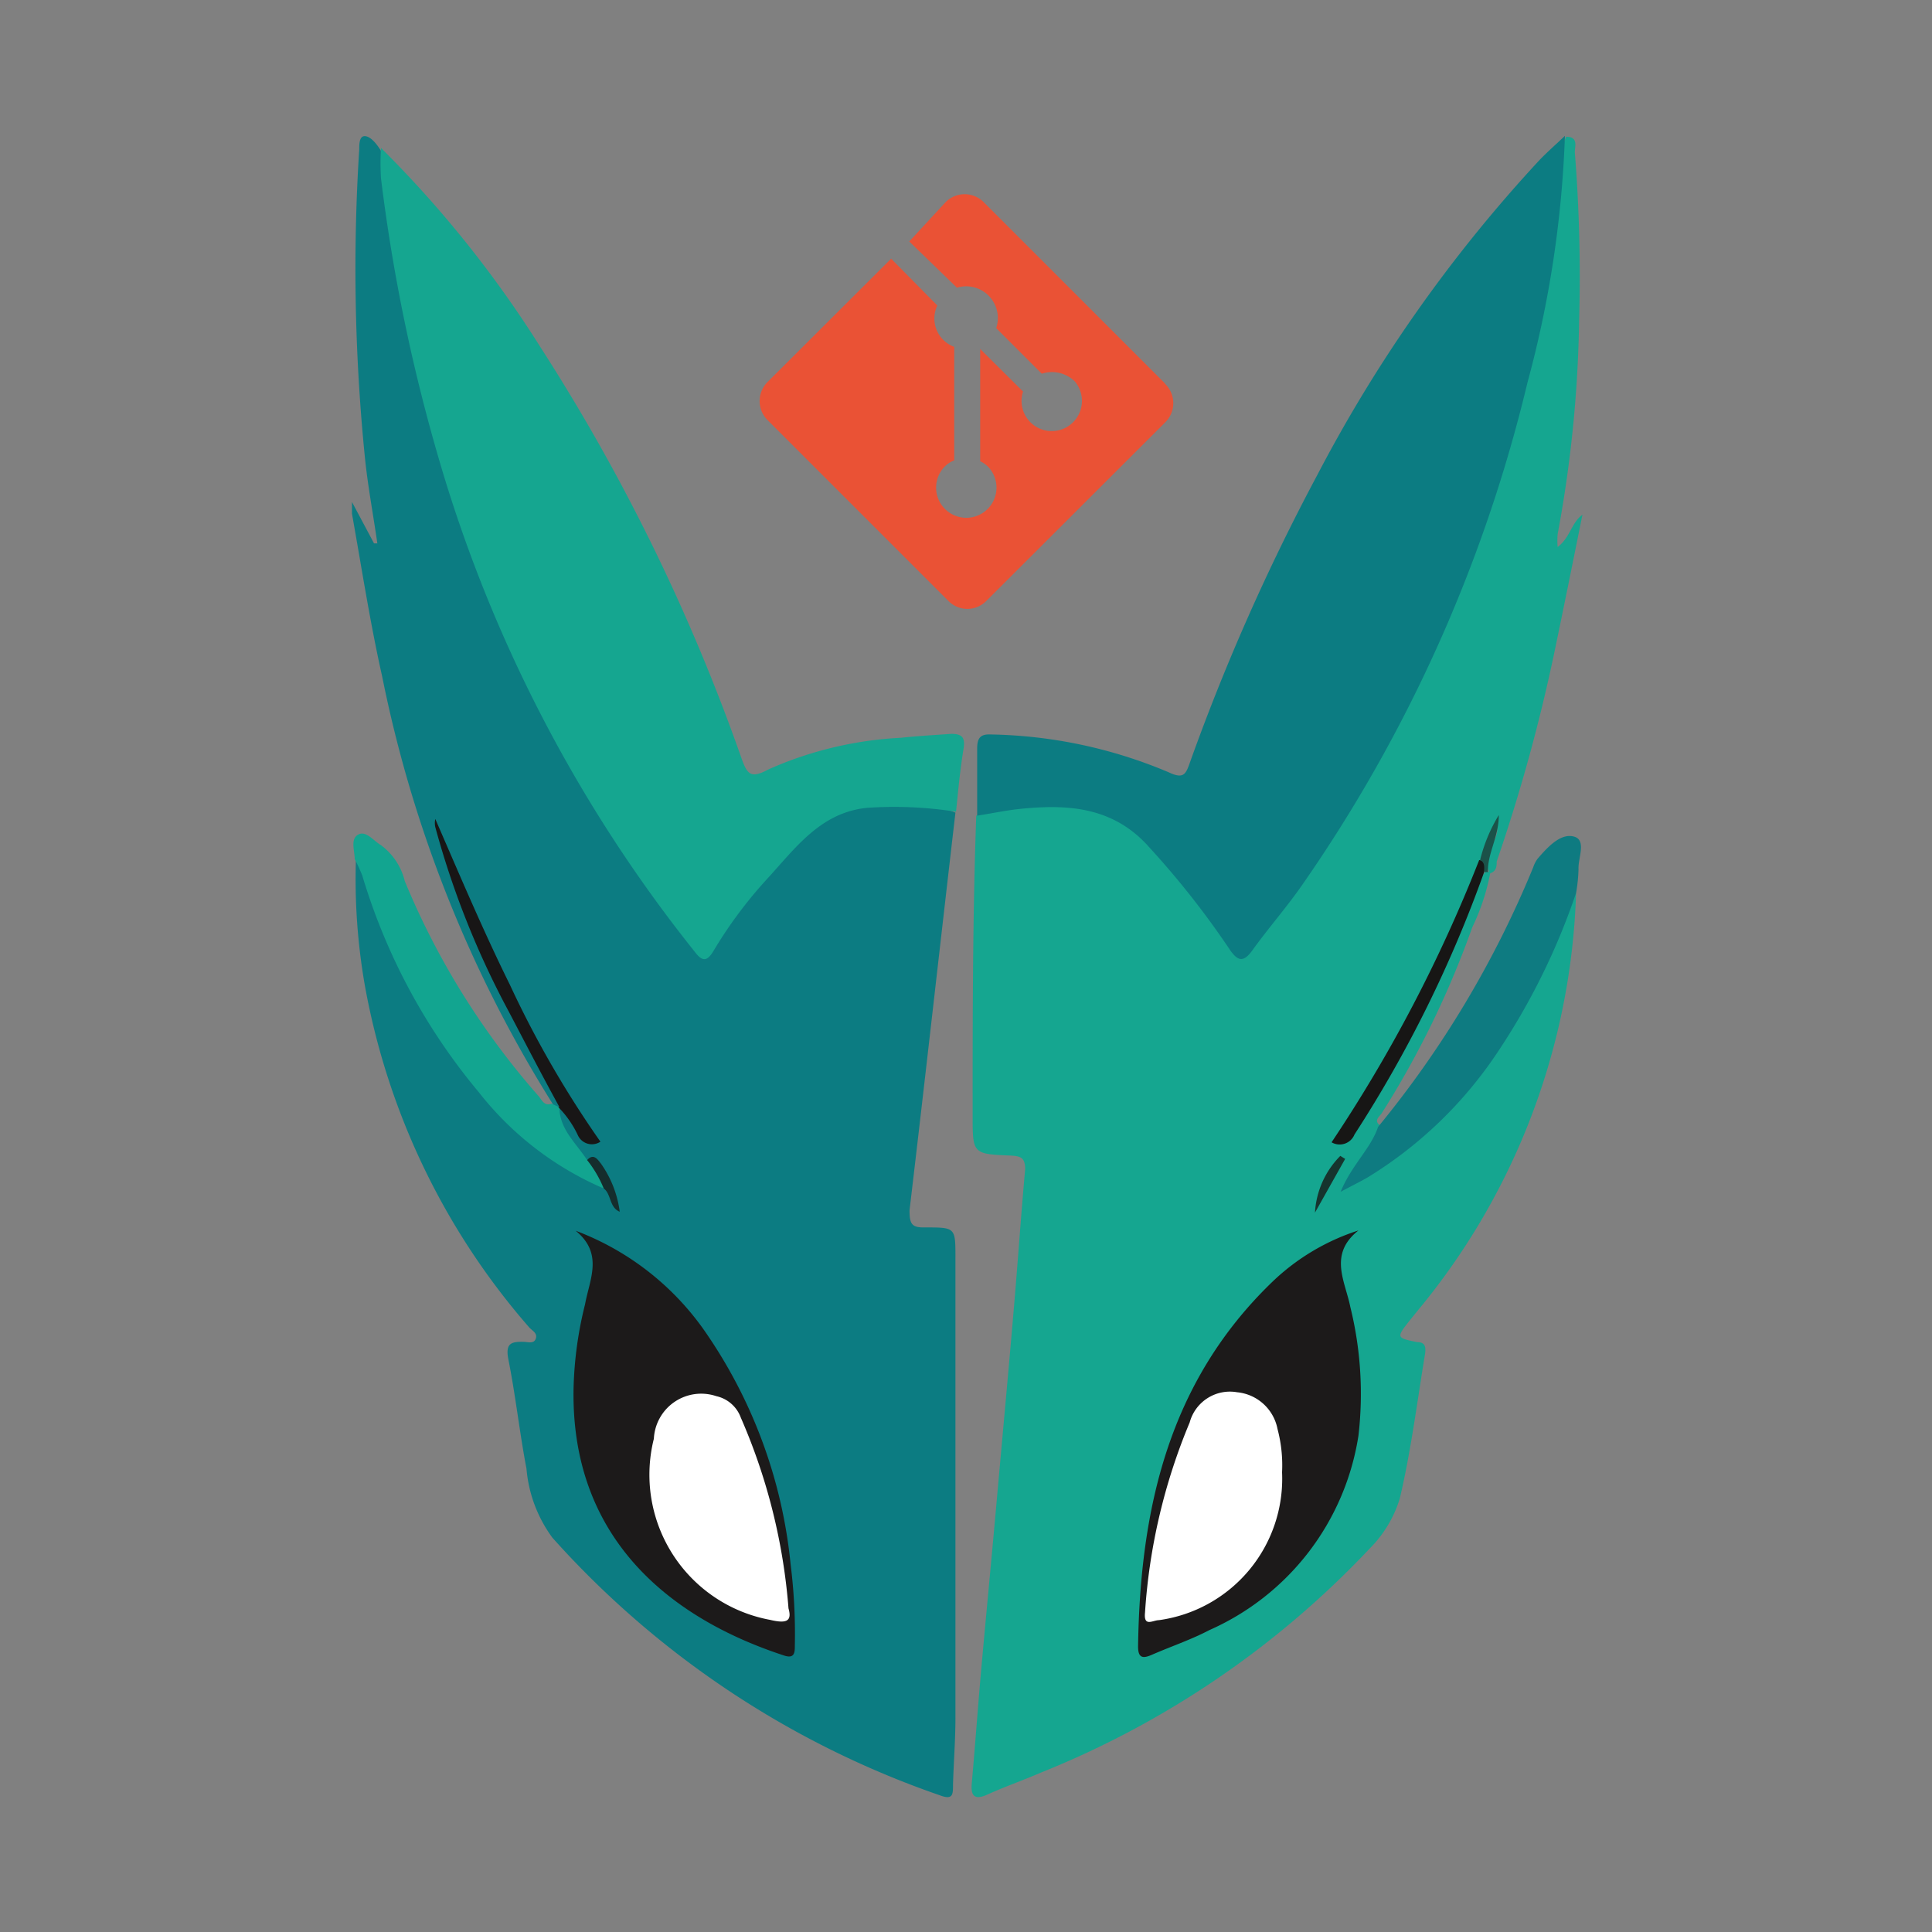 <svg id="Capa_1" data-name="Capa 1" xmlns="http://www.w3.org/2000/svg" viewBox="0 0 64 64" width="32" height="32"><rect x="0" y="0" width="64" height="64" fill="#808080" stroke="none"/><defs><style>.cls-2{fill:#0c7c82}.cls-3{fill:#15a690}.cls-6{fill:#1c1a1a}.cls-12{fill:#fff}</style></defs><path d="m38.58 12.69-6-6a.89.89 0 0 0-1.25 0L30.12 8l1.58 1.53a1.05 1.05 0 0 1 1.3 1.34l1.51 1.51a1.08 1.08 0 0 1 1.09.25 1 1 0 1 1-1.71.34l-1.42-1.41v3.72a.9.9 0 0 1 .28.2 1 1 0 1 1-1.48 0 .93.93 0 0 1 .34-.23v-3.76a1 1 0 0 1-.56-1.37l-1.53-1.55-4.1 4.09a.89.89 0 0 0 0 1.25l6 6a.88.88 0 0 0 1.25 0l5.94-5.93a.89.89 0 0 0 0-1.25" style="fill:#ea5235"/><path class="cls-2" d="M18.31 36.57a42.24 42.24 0 0 1-5.65-14.16c-.4-1.78-.68-3.6-1-5.39v-.39l.73 1.37h.11c-.13-.91-.3-1.81-.4-2.73a62.4 62.4 0 0 1-.2-10.32c0-.17 0-.45.19-.44s.39.26.52.47A12.41 12.41 0 0 1 13 7.51a50.41 50.41 0 0 0 7.67 20.6 28.75 28.75 0 0 0 2.19 3c.44.51.48.52.86-.06a20 20 0 0 1 2.84-3.39 3.53 3.53 0 0 1 2.54-1.06 4.85 4.85 0 0 1 2.55.32c-.51 4.39-1 8.78-1.52 13.17 0 .46.07.58.52.57 1 0 1 0 1 1v15.25c0 .74-.06 1.48-.08 2.21 0 .32 0 .52-.44.35a30.61 30.61 0 0 1-12.83-8.53 4.5 4.5 0 0 1-.86-2.29c-.23-1.2-.36-2.42-.6-3.62-.1-.52.08-.59.5-.58.14 0 .35.08.41-.11s-.13-.26-.23-.38a23.58 23.58 0 0 1-5.44-11.35 20.45 20.45 0 0 1-.29-4.14c.43.09.4.49.49.78A20.3 20.3 0 0 0 16 36.08a11.66 11.66 0 0 0 4 3.16.61.61 0 0 1 .29.38c-.26-.35-.29-1-.94-1.14-.45-.51-1-1-.87-1.78.3-.12.39.14.52.3s.26.47.5.63A49.92 49.92 0 0 1 14.71 28a38.6 38.6 0 0 0 3 6.68c.23.41.46.82.7 1.22.13.23.32.45.15.74-.16.09-.21.03-.25-.07z"/><path class="cls-3" d="M52.21 29.58A22.76 22.76 0 0 1 47 43.37l-.3.37c-.45.57-.45.58.25.72.28 0 .29.19.25.43-.26 1.58-.46 3.18-.83 4.75a4 4 0 0 1-1 1.66 30.6 30.6 0 0 1-10.89 7.42c-.6.26-1.21.47-1.8.74-.42.18-.52 0-.49-.37.11-1.24.2-2.49.31-3.74.16-1.78.33-3.55.49-5.33.2-2.25.41-4.5.6-6.74.13-1.52.23-3 .37-4.55 0-.39-.16-.43-.47-.45-1.27-.05-1.27-.06-1.27-1.32 0-3.31 0-6.63.12-9.94a5.36 5.36 0 0 1 5.48.6 23.06 23.06 0 0 1 2.88 3.43c.37.53.42.53.82 0A42.14 42.14 0 0 0 47.16 22a50 50 0 0 0 3-8.13 46.67 46.67 0 0 0 1.55-8.7 2.33 2.33 0 0 1 .17-.64c.44 0 .27.36.29.54a51.73 51.73 0 0 1 .14 5.57 41.81 41.81 0 0 1-.71 7.05 2.24 2.24 0 0 0 0 .43c.42-.32.45-.8.82-1.07-.31 1.54-.62 3.08-.94 4.61a57.84 57.84 0 0 1-1.9 6.88c0 .14 0 .32-.22.39-.36-.6.27-1 .24-1.51-.11.34-.24.73-.38 1.12a46.73 46.73 0 0 1-4.72 9.19 1.82 1.82 0 0 0 .65-.81 42 42 0 0 0 3.68-7.3 1.81 1.81 0 0 1 .36-.72.15.15 0 0 1 .18 0 7.2 7.2 0 0 1-.6 1.82 30.56 30.56 0 0 1-3 6.16c-.07.11-.31.26 0 .43.16.41-.19.64-.35.94s-.34.47-.51.83a12.72 12.72 0 0 0 3.65-3 19 19 0 0 0 3.41-6c-.06-.2-.06-.47.24-.5z"/><path class="cls-2" d="M51.84 4.5a35.89 35.89 0 0 1-1.24 8.17 49.08 49.08 0 0 1-7.46 16.64c-.52.75-1.13 1.44-1.66 2.18-.3.41-.48.33-.72 0a28.44 28.44 0 0 0-2.66-3.39c-1.2-1.38-2.72-1.47-4.35-1.3-.46.05-.92.15-1.38.22v-2.21c0-.32.07-.5.45-.48a15.78 15.78 0 0 1 5.91 1.26c.47.22.55.06.68-.31a70.74 70.74 0 0 1 4.23-9.55A47.93 47.93 0 0 1 51 5.3c.29-.3.57-.54.84-.8z"/><path class="cls-3" d="M31.67 26.89a13.18 13.18 0 0 0-2.94-.13c-1.56.15-2.4 1.36-3.35 2.39a14.57 14.57 0 0 0-1.75 2.36c-.23.38-.39.32-.63 0a47.34 47.34 0 0 1-8.55-16.61 58.35 58.35 0 0 1-1.83-9 8.34 8.34 0 0 1 0-1 37.12 37.12 0 0 1 5.27 6.58 64.74 64.74 0 0 1 6.67 13.63c.19.53.3.7.89.38a12.28 12.28 0 0 1 4.39-1.05c.56-.06 1.11-.09 1.67-.13.35 0 .47.11.41.49-.12.72-.18 1.41-.25 2.09z"/><path d="M52.21 29.58a22.38 22.38 0 0 1-2.59 5.26A13.85 13.85 0 0 1 45.31 39c-.24.14-.49.26-.9.48.37-.9 1-1.43 1.24-2.15a33.65 33.65 0 0 0 5.14-8.6 1 1 0 0 1 .15-.29c.33-.38.75-.84 1.19-.73s.14.71.16 1.09a5.29 5.29 0 0 1-.08.78z" style="fill:#0e7b81"/><path d="M18.53 36.67c0 .74.56 1.2.92 1.76a.83.83 0 0 1 .55.94 10.56 10.56 0 0 1-4.14-3.19A20.2 20.2 0 0 1 12 29a5.29 5.29 0 0 0-.25-.54c0-.28-.15-.66.11-.81s.51.2.75.34a2.1 2.1 0 0 1 .8 1.2 25.47 25.47 0 0 0 4.44 7.13c.1.12.18.33.42.24l.22.1z" style="fill:#12a590"/><path class="cls-6" d="M19.07 40.77A9.14 9.14 0 0 1 23.28 44a16.35 16.35 0 0 1 2.91 7.82 18.44 18.44 0 0 1 .14 2.68c0 .23 0 .46-.36.34C22 53.54 18.91 50.81 19 46a12.58 12.58 0 0 1 .38-2.79c.15-.83.62-1.68-.31-2.44z"/><path d="M18.53 36.67c-.55-1-1.11-2.08-1.66-3.13a28.83 28.83 0 0 1-2.45-6.14.61.61 0 0 1 0-.27c.8 1.84 1.58 3.69 2.47 5.49a33.94 33.94 0 0 0 3 5.2.51.51 0 0 1-.75-.22 3.38 3.38 0 0 0-.65-.93z" style="fill:#181616"/><path d="M20 39.37a3.86 3.86 0 0 0-.55-.94c.22-.25.36 0 .46.12a3.57 3.57 0 0 1 .62 1.59c-.35-.14-.28-.59-.53-.77z" style="fill:#152d2d"/><path class="cls-6" d="M45 40.76c-1 .79-.44 1.68-.27 2.53a12 12 0 0 1 .27 4.27A8.46 8.46 0 0 1 40.06 54c-.61.32-1.27.54-1.91.82-.3.13-.45.1-.45-.28.07-4.54 1-8.75 4.44-12.07A7.37 7.37 0 0 1 45 40.76z"/><path d="M49.16 28.9a41.73 41.73 0 0 1-4.29 8.68.53.53 0 0 1-.76.26A49.1 49.1 0 0 0 49 28.49c.35.05.2.25.16.41z" style="fill:#171615"/><path d="m44.56 38.39-1 1.78a2.9 2.9 0 0 1 .84-1.88z" style="fill:#16342e"/><path d="M49.16 28.9c0-.14.05-.32-.13-.41a5.26 5.26 0 0 1 .62-1.49c0 .73-.38 1.27-.36 1.89h-.13z" style="fill:#1b5249"/><path class="cls-12" d="M26.12 53.28c.13.45-.1.5-.61.38a4.89 4.89 0 0 1-3.85-6 1.57 1.57 0 0 1 2.07-1.41 1.12 1.12 0 0 1 .81.71 19.56 19.56 0 0 1 1.58 6.32zM42.47 48.77a4.73 4.73 0 0 1-4.08 4.9c-.2 0-.51.24-.46-.25a19.58 19.58 0 0 1 1.48-6.3 1.38 1.38 0 0 1 1.57-1 1.51 1.51 0 0 1 1.34 1.22 4.67 4.67 0 0 1 .15 1.43z"/></svg>